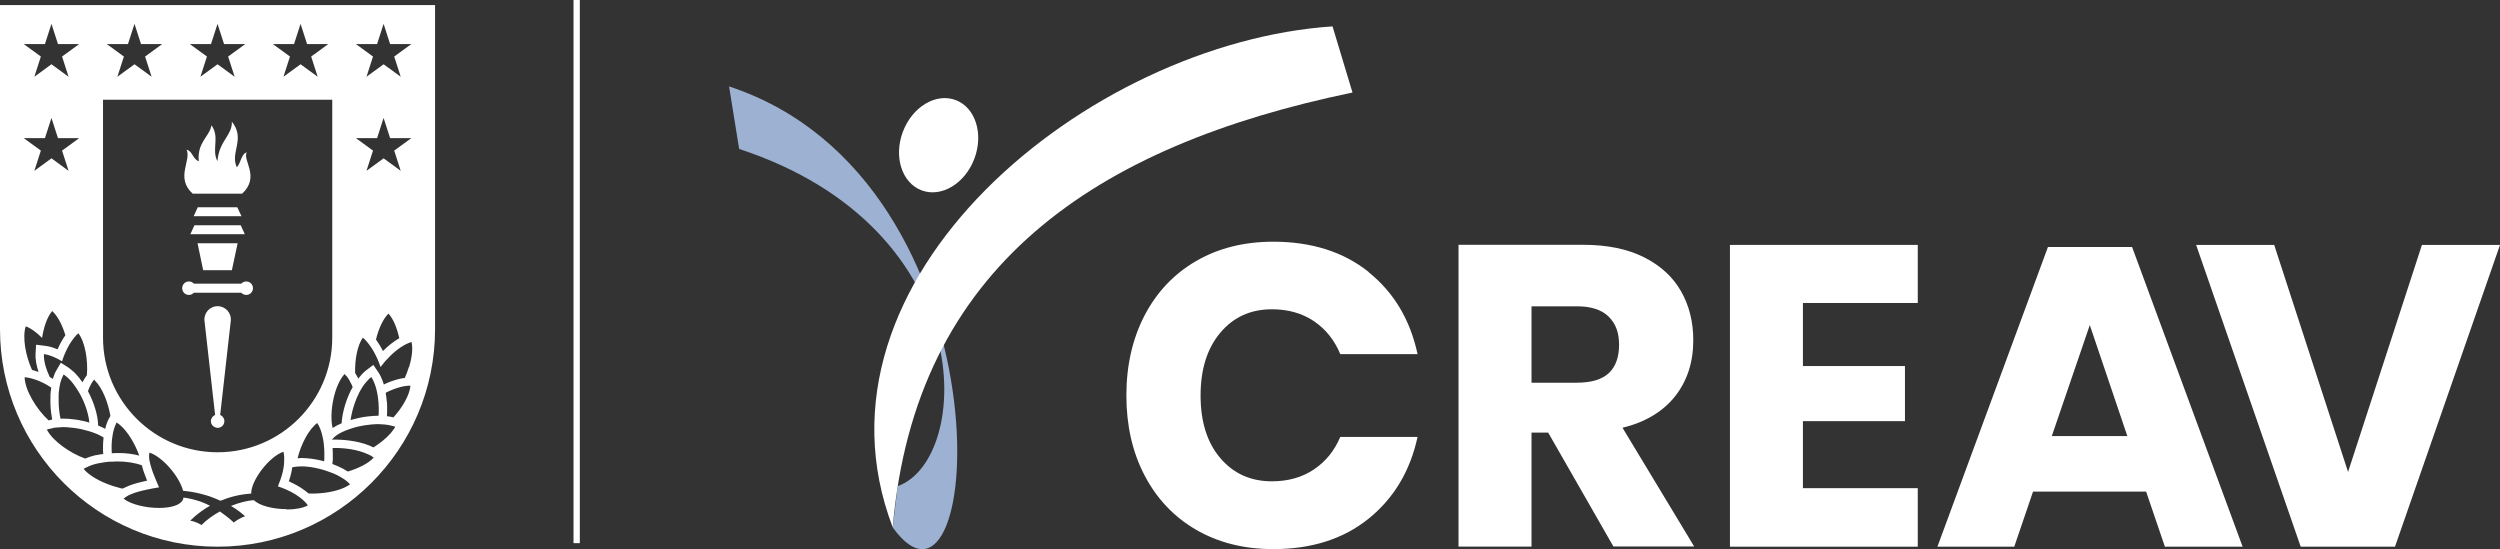 <svg xmlns="http://www.w3.org/2000/svg" id="Capa_2" viewBox="0 0 226.41 49.74"><rect x="0" y="0" width="226.41" height="49.74" fill="#333333" stroke="none"/><defs><style>      .cls-1 {        fill: #fff;      }      .cls-2 {        fill: #9db2d2;      }    </style></defs><g id="Capa_1-2" data-name="Capa_1"><rect class="cls-1" x="51.94" width=".57" height="49.19"></rect><g><path class="cls-2" d="M66.03,7.83l.91,5.66c21.98,7.21,21.11,28.11,14.36,30.54l-.45,3.74c8.37,11.58,11.02-31.45-14.82-39.94Z"></path><path class="cls-1" d="M122.49,8.39l-1.81-6c-22.07,1.47-48.43,22.86-39.83,45.37,2.02-23.67,18.4-34.57,41.64-39.38Z"></path><ellipse class="cls-1" cx="85.01" cy="13.15" rx="4.37" ry="3.46" transform="translate(42.63 88.01) rotate(-69.28)"></ellipse></g><g><path class="cls-1" d="M123.95,24.65c2.28,1.83,3.76,4.3,4.43,7.42h-7c-.52-1.26-1.31-2.25-2.38-2.98-1.07-.72-2.34-1.08-3.81-1.08-1.93,0-3.49.71-4.68,2.13-1.19,1.42-1.78,3.31-1.78,5.68s.59,4.26,1.78,5.66c1.19,1.4,2.74,2.11,4.68,2.11,1.47,0,2.74-.36,3.81-1.08,1.07-.72,1.86-1.7,2.38-2.94h7c-.67,3.09-2.15,5.56-4.43,7.4-2.28,1.84-5.16,2.76-8.64,2.76-2.65,0-4.99-.59-7-1.76-2.01-1.17-3.56-2.82-4.66-4.93-1.1-2.11-1.64-4.52-1.64-7.23s.55-5.12,1.64-7.23c1.1-2.11,2.65-3.76,4.66-4.93,2.01-1.17,4.34-1.76,7-1.76,3.48,0,6.36.92,8.64,2.74Z"></path><path class="cls-1" d="M146.12,49.5l-5.91-10.32h-1.51v10.32h-6.61v-27.33h11.29c2.16,0,3.99.37,5.49,1.12,1.49.75,2.62,1.77,3.36,3.07.75,1.3,1.12,2.79,1.12,4.46,0,1.98-.55,3.67-1.64,5.06-1.1,1.39-2.69,2.35-4.77,2.86l6.49,10.75h-7.31ZM138.7,34.66h4.1c1.31,0,2.28-.29,2.9-.87.62-.58.93-1.44.93-2.57s-.32-1.93-.95-2.55c-.63-.62-1.59-.93-2.88-.93h-4.1v6.92Z"></path><path class="cls-1" d="M163.28,27.43v5.72h9.24v4.99h-9.24v6.07h10.4v5.3h-17.01v-27.33h17.01v5.26h-10.4Z"></path><path class="cls-1" d="M194.36,44.52h-10.24l-1.7,4.99h-6.96l10.01-27.14h7.62l10.01,27.14h-7.04l-1.7-4.99ZM192.66,39.49l-3.4-10.05-3.44,10.05h6.84Z"></path><path class="cls-1" d="M205.96,22.18l6.69,20.56,6.69-20.56h7.07l-9.51,27.33h-8.54l-9.47-27.33h7.07Z"></path></g><g><polygon class="cls-1" points="21.49 18.77 17.91 18.77 17.54 19.58 21.87 19.58 21.49 18.77"></polygon><polygon class="cls-1" points="21.8 20.4 17.61 20.4 17.24 21.21 22.17 21.21 21.8 20.4"></polygon><polygon class="cls-1" points="21 24.47 21.52 22.03 17.89 22.03 18.4 24.47 21 24.47"></polygon><path class="cls-1" d="M19.71,27.73c-.72,0-1.27.62-1.19,1.33l.96,8.52c-.22.09-.38.31-.38.56,0,.27.18.5.43.57.06.02.12.04.18.04,0,0,0,0,0,0s0,0,0,0c.34,0,.61-.27.61-.61,0-.25-.16-.47-.38-.56l.96-8.52c.08-.71-.48-1.33-1.19-1.33Z"></path><path class="cls-1" d="M17.11,26.71c.18,0,.34-.08.45-.2h4.29c.11.12.27.2.45.2.34,0,.61-.27.61-.61s-.27-.61-.61-.61c-.18,0-.34.08-.45.2h-4.29c-.11-.12-.27-.2-.45-.2-.34,0-.61.27-.61.61s.27.61.61.61Z"></path><path class="cls-1" d="M17.47,17.54h4.46c1.66-1.54,0-3.06.42-3.74-.5.12-.53.96-.9,1.35-.64-1.33.81-2.56-.45-4.13.04,1.26-1.16,1.71-1.31,3.58-.56-1.1.25-2.12-.54-3.26-.15,1.02-1.31,1.52-1.15,3.27-.57-.24-.56-.93-1.1-1.05.45.97-1.04,2.54.55,3.98Z"></path><path class="cls-1" d="M0,.46v29.35c0,10.88,8.82,19.7,19.7,19.7,0,0,0,0,0,0h0c10.88,0,19.7-8.82,19.7-19.7V.46H0ZM34.15,3.99l.59-1.83.59,1.83h1.92s-1.55,1.13-1.55,1.13l.59,1.83-1.55-1.13-1.55,1.13.59-1.83-1.55-1.13h1.92ZM34.15,12.51l.59-1.83.59,1.83h1.92s-1.55,1.13-1.55,1.13l.59,1.83-1.55-1.13-1.55,1.13.59-1.83-1.55-1.13h1.92ZM36.16,30.63c-.53.3-1.03.71-1.48,1.16-.19-.39-.41-.73-.63-1.04.23-.96.63-1.85,1.13-2.35.45.49.78,1.32.98,2.23ZM31.37,34.04c.17.21.33.48.47.78.04.08.07.16.1.24-.01.02-.02.04-.04.07-.1.18-.19.35-.27.54-.39.87-.64,1.82-.69,2.66-.3.13-.57.27-.82.43-.33-1.45.17-3.91,1.09-4.89.05.05.1.12.15.18ZM32.09,36.62c.05-.15.11-.31.17-.46,0-.02.02-.04.02-.06.06-.14.12-.28.19-.41.02-.04.04-.09.06-.13.08-.15.16-.3.25-.44.19-.31.41-.57.63-.79.07-.07.14-.13.21-.19.16.23.29.54.4.88.02.06.03.11.05.17.03.13.06.25.09.39.03.14.05.28.07.42.02.16.04.33.05.49,0,.14.02.29.02.43,0,.13,0,.25,0,.38,0,.12,0,.23-.02.35-.32,0-.67.03-1.01.07-.13.02-.26.03-.38.05-.13.02-.25.05-.38.08-.04,0-.08.02-.13.03-.15.03-.3.07-.44.11-.06.02-.12.04-.19.05.04-.31.11-.64.2-.97.04-.15.09-.3.14-.45ZM26.63,3.99l.59-1.83.59,1.83h1.92s-1.55,1.13-1.55,1.13l.59,1.83-1.55-1.13-1.55,1.13.59-1.83-1.55-1.13h1.92ZM19.11,3.99l.59-1.83.59,1.83h1.92s-1.55,1.13-1.55,1.13l.59,1.83-1.55-1.13-1.55,1.13.59-1.83-1.55-1.13h1.92ZM11.59,3.99l.59-1.83.59,1.83h1.92s-1.55,1.13-1.55,1.13l.59,1.83-1.55-1.13-1.55,1.13.59-1.83-1.55-1.13h1.92ZM9.33,9.03h20.76v21.55c0,5.73-4.65,10.38-10.38,10.38h0s0,0,0,0c-5.73,0-10.38-4.65-10.38-10.38V9.03ZM29.38,41.39c0,.13-.01.26-.02.39-.54-.15-1.08-.24-1.58-.28-.13-.01-.26-.02-.39-.02-.03,0-.07,0-.11,0-.11,0-.2.02-.3.02,0,0-.02,0-.03,0,.31-1.27,1.01-2.62,1.78-3.19.24.34.4.83.51,1.37.01.07.03.13.04.2.02.12.04.25.05.38.01.13.02.25.03.38.02.25.02.5.01.75ZM10.11,40.86c0-.18,0-.36,0-.54,0,0,0-.01,0-.02,0,0,0,0,0,0,0-.19.02-.37.04-.55.02-.16.04-.32.07-.47.06-.32.15-.61.27-.86.02-.05.05-.11.07-.16.11.07.21.15.32.24.7.6,1.35,1.69,1.73,2.76-.61-.16-1.23-.22-1.68-.23-.12,0-.23,0-.32,0-.03,0-.05,0-.08,0-.14,0-.27.01-.4.02,0,0,0,0-.01,0v-.02c0-.05,0-.11,0-.16ZM7.98,35.38c.15-.4.33-.75.54-1,.03.02.05.06.08.09.67.66,1.19,1.97,1.4,3.2l-.13.23c-.15.26-.26.59-.34.94-.2-.11-.41-.21-.64-.3-.02-.94-.38-2.09-.92-3.11,0-.02.01-.03.02-.05ZM8.1,38.27c-.13-.04-.27-.07-.41-.11-.05-.01-.09-.02-.14-.03-.08-.02-.16-.03-.24-.05-.05,0-.1-.02-.14-.03-.08-.01-.16-.02-.24-.04-.05,0-.1-.01-.15-.02-.38-.05-.75-.08-1.1-.08-.07,0-.13.01-.2.01-.11-.51-.17-1.06-.17-1.61,0-.14,0-.28,0-.41,0-.04,0-.08,0-.12,0-.07,0-.14.01-.2,0-.04,0-.08.01-.12,0-.04.01-.08.02-.13,0-.06.01-.13.02-.19.02-.12.04-.24.07-.35,0-.02,0-.04.01-.07.06-.23.13-.44.22-.62,0,0,0,0,0,0,0,0,0,0,0,0,.03-.06.06-.13.09-.19.02.01.04.03.06.04.1.07.2.15.3.24.1.09.19.19.29.29.15.16.28.35.42.55.07.1.14.21.21.32.03.04.05.09.08.13.04.07.08.13.12.2.05.1.1.19.15.29.1.2.19.4.27.6.23.58.38,1.16.43,1.68ZM7.88,33.96c-.15.19-.28.41-.41.66-.21-.3-.43-.58-.66-.82-.11-.11-.21-.19-.32-.28-.1-.08-.19-.17-.29-.23l-.05-.03-.64-.41-.41.7c-.13.22-.23.48-.31.76-.1-.06-.19-.12-.29-.17-.34-.74-.56-1.49-.52-2.07.49.06,1.07.3,1.64.65.14-.45.32-.88.53-1.27.09-.18.19-.35.3-.5.1-.15.2-.29.3-.41.11-.13.23-.27.35-.36.61.81.88,2.43.77,3.79ZM3.49,33.69c-.2-.07-.4-.14-.59-.19-.58-1.27-.89-2.96-.57-3.95.48.18.99.56,1.48,1.05.15-.97.46-1.9.92-2.43.5.46.92,1.28,1.19,2.19-.3.42-.53.87-.71,1.28-.35-.15-.74-.28-1.12-.32l-.82-.1-.05.8c-.03.48.07,1.06.27,1.67ZM4.07,3.99l.59-1.83.59,1.83h1.92s-1.55,1.13-1.55,1.13l.59,1.83-1.55-1.13-1.55,1.13.59-1.83-1.55-1.13h1.92ZM4.07,12.51l.59-1.83.59,1.83h1.92s-1.55,1.13-1.55,1.13l.59,1.83-1.55-1.13-1.55,1.13.59-1.83-1.55-1.13h1.92ZM2.2,34.16c.06,0,.12.01.18.02.16.02.32.05.5.1.19.05.39.12.6.2.15.06.29.13.44.2.22.11.43.23.64.37.02.01.05.03.07.04,0,.02,0,.04,0,.07,0,.02,0,.03,0,.05-.02.13-.04.25-.05.38,0,.06-.01.11-.01.16,0,.07,0,.14,0,.22-.03.68.03,1.37.16,2.02-.12.02-.21.06-.32.09-1.11-1.01-2.16-2.76-2.18-3.92ZM4.28,38.98s-.04-.05-.05-.07c.13-.05.29-.08.45-.11.08-.02.14-.04.22-.06.12-.02.26-.02.38-.03,0,0,0,0,.01,0,.13,0,.25-.03.38-.03,0,0,.01,0,.02,0,.22,0,.45.01.67.04.15.01.3.03.45.05.03,0,.05,0,.08.01.11.02.22.04.33.06.04,0,.07.01.11.02.1.02.19.04.28.07.15.04.3.08.45.12.13.04.25.08.37.12.12.05.24.09.36.14.22.09.41.2.59.31-.03.26-.05.53-.05.8,0,.13,0,.26,0,.39,0,.1.01.2.02.3-.26.04-.52.08-.76.13-.32.08-.62.18-.88.29-1.36-.49-2.9-1.57-3.43-2.56ZM10.75,44.16c-.21-.05-.41-.11-.62-.18-1.06-.35-2.07-.91-2.56-1.52.06-.04.15-.07.22-.11.17-.09.35-.17.55-.24.33-.11.7-.19,1.09-.24.13-.02.25-.04.39-.05.09,0,.18,0,.27-.01.04,0,.07,0,.11,0,.13,0,.26-.02.4-.02,0,0,0,0,0,0,.83,0,1.64.12,2.24.35,0,0,0,0,.01,0,.1.42.25.85.43,1.28.02.04.03.08.04.11-.03,0-.05.01-.08.02-.15.03-.29.07-.44.1-.56.13-1.06.29-1.48.5-.07.04-.15.06-.22.1-.12-.02-.25-.05-.37-.09ZM25.96,46.11c-1.18,0-2.44-.29-2.96-.81-.63.03-1.36.23-2.08.52.14.09.28.17.4.25.14.1.27.19.38.27.33.25.5.42.5.42,0,0-.36.06-1.03.56-.19-.18-.39-.35-.58-.5-.11-.09-.22-.17-.33-.25-.12-.09-.24-.17-.35-.25-.64.36-1.23.78-1.66,1.23-.56-.35-1.02-.39-1.02-.39,0,0,.63-.7,1.79-1.36-.14-.07-.29-.14-.43-.2-.15-.07-.3-.12-.45-.18-.26-.09-.51-.16-.75-.22-.13-.03-.26-.06-.38-.08-.14-.03-.27-.05-.39-.06-.02.13-.06.24-.14.33,0,0,0,0,0,.01-.01.01-.03.02-.04.04-.35.39-1.16.56-2.05.56-1.18,0-2.53-.31-3.2-.84.03-.03.08-.06.12-.09.03-.02.05-.04.08-.06.13-.09.29-.18.47-.25.42-.18.93-.31,1.45-.42.18-.04.36-.07.54-.11.18-.03.35-.06.52-.09.01,0,.03,0,.04,0,0-.01-.01-.03-.02-.04-.08-.18-.16-.38-.25-.58-.18-.43-.36-.88-.48-1.31-.05-.19-.1-.37-.13-.54-.04-.26-.04-.49.01-.68,1.19.38,2.73,2.2,3.04,3.46.13.01.27.02.39.04.14.02.27.04.41.06.58.1,1.12.24,1.6.4.17.06.34.12.5.19.17.07.33.14.49.21.78-.32,1.69-.58,2.78-.65-.02-1.2,1.64-3.36,2.92-3.79.07.26.08.59.06.93,0,.15-.02.31-.04.47-.08.51-.24,1.03-.44,1.52-.03.07-.05.15-.08.22.08.03.16.06.24.08.61.22,1.22.52,1.7.88.2.14.37.3.52.45.1.1.18.2.25.31-.46.25-1.17.37-1.91.37ZM28.98,44.67c-.22.02-.45.03-.67.03-.12,0-.24,0-.36-.01-.02-.02-.05-.04-.08-.06-.39-.33-.85-.62-1.32-.85-.13-.06-.26-.13-.39-.19.08-.25.16-.51.22-.78.04-.16.06-.32.08-.48.11-.03.22-.05.34-.06.06,0,.12-.01.18-.02.09,0,.19-.01.29-.01.03,0,.07,0,.1,0,.13,0,.27,0,.41.02.47.04.97.14,1.45.28.12.04.25.07.37.12.12.04.24.09.37.13.12.05.25.09.37.15.2.09.38.18.55.29.16.09.31.19.44.29.14.11.27.22.37.34-.6.45-1.65.73-2.72.81ZM31.48,42.69c-.28-.18-.58-.34-.91-.48-.15-.07-.31-.13-.47-.19.01-.12.03-.24.04-.37,0-.15,0-.31,0-.47,0-.21,0-.41-.02-.61.09,0,.18,0,.28,0,.16,0,.33,0,.5.02.13,0,.26.02.39.03.6.06,1.18.19,1.67.37.16.06.31.12.46.19.14.07.27.14.38.23.01.01.03.02.05.03-.48.53-1.39.98-2.37,1.27ZM35.64,38.89c-.32.49-.86.98-1.49,1.41-.11.07-.22.15-.33.22-.12-.06-.24-.12-.37-.17-.27-.11-.55-.2-.84-.27-.15-.04-.29-.07-.44-.1-.17-.03-.35-.06-.52-.08-.11-.01-.22-.03-.32-.04-.05,0-.1,0-.15-.01-.08,0-.15-.01-.23-.02-.19-.01-.37-.02-.55-.02-.06,0-.12,0-.18,0-.05,0-.11,0-.16,0,.02-.03.05-.06.08-.09.08-.09.18-.17.29-.26.16-.12.34-.23.55-.33.12-.06.24-.11.37-.16.09-.04.18-.07.28-.1.03-.01.06-.02.09-.03.09-.03.18-.06.28-.09.13-.04.26-.07.39-.11.02,0,.04,0,.05-.01.13-.03.26-.06.4-.08.13-.02.26-.05.39-.06.32-.05.63-.07.94-.08.05,0,.11,0,.16,0,.08,0,.15.01.23.02.13,0,.27.01.39.03,0,0,.02,0,.03,0,.17.02.31.05.46.09.12.03.26.05.36.1-.04.09-.11.17-.17.26ZM37.17,34.95c-.08.84-.73,1.96-1.54,2.85-.18-.05-.38-.08-.59-.11.02-.2.02-.39.02-.59,0-.14,0-.27,0-.41,0-.13-.02-.26-.04-.4-.02-.24-.05-.48-.09-.72.43-.22.86-.39,1.27-.5.17-.05.34-.09.51-.11.13-.02.26-.03.39-.03.02,0,.04,0,.07,0,0,0,0,0,0,0ZM37.03,33.24c-.1.34-.23.67-.37.99-.13.02-.26.03-.39.06-.49.11-1,.28-1.51.53-.03-.11-.07-.23-.11-.33-.11-.29-.23-.55-.38-.77l-.41-.6-.05-.07-.32.24-.33.25s0,0,0,0c-.25.19-.48.45-.71.75-.09-.18-.19-.35-.29-.51-.03-1.21.2-2.49.7-3.2.13.1.25.23.37.37.11.13.22.27.32.42.11.16.22.32.32.51.23.42.44.88.59,1.36.52-.7,1.19-1.36,1.85-1.8.12-.08.24-.15.35-.21.13-.07.25-.13.37-.17.08-.03.16-.07.24-.09.14.61.03,1.44-.22,2.28Z"></path></g></g></svg>